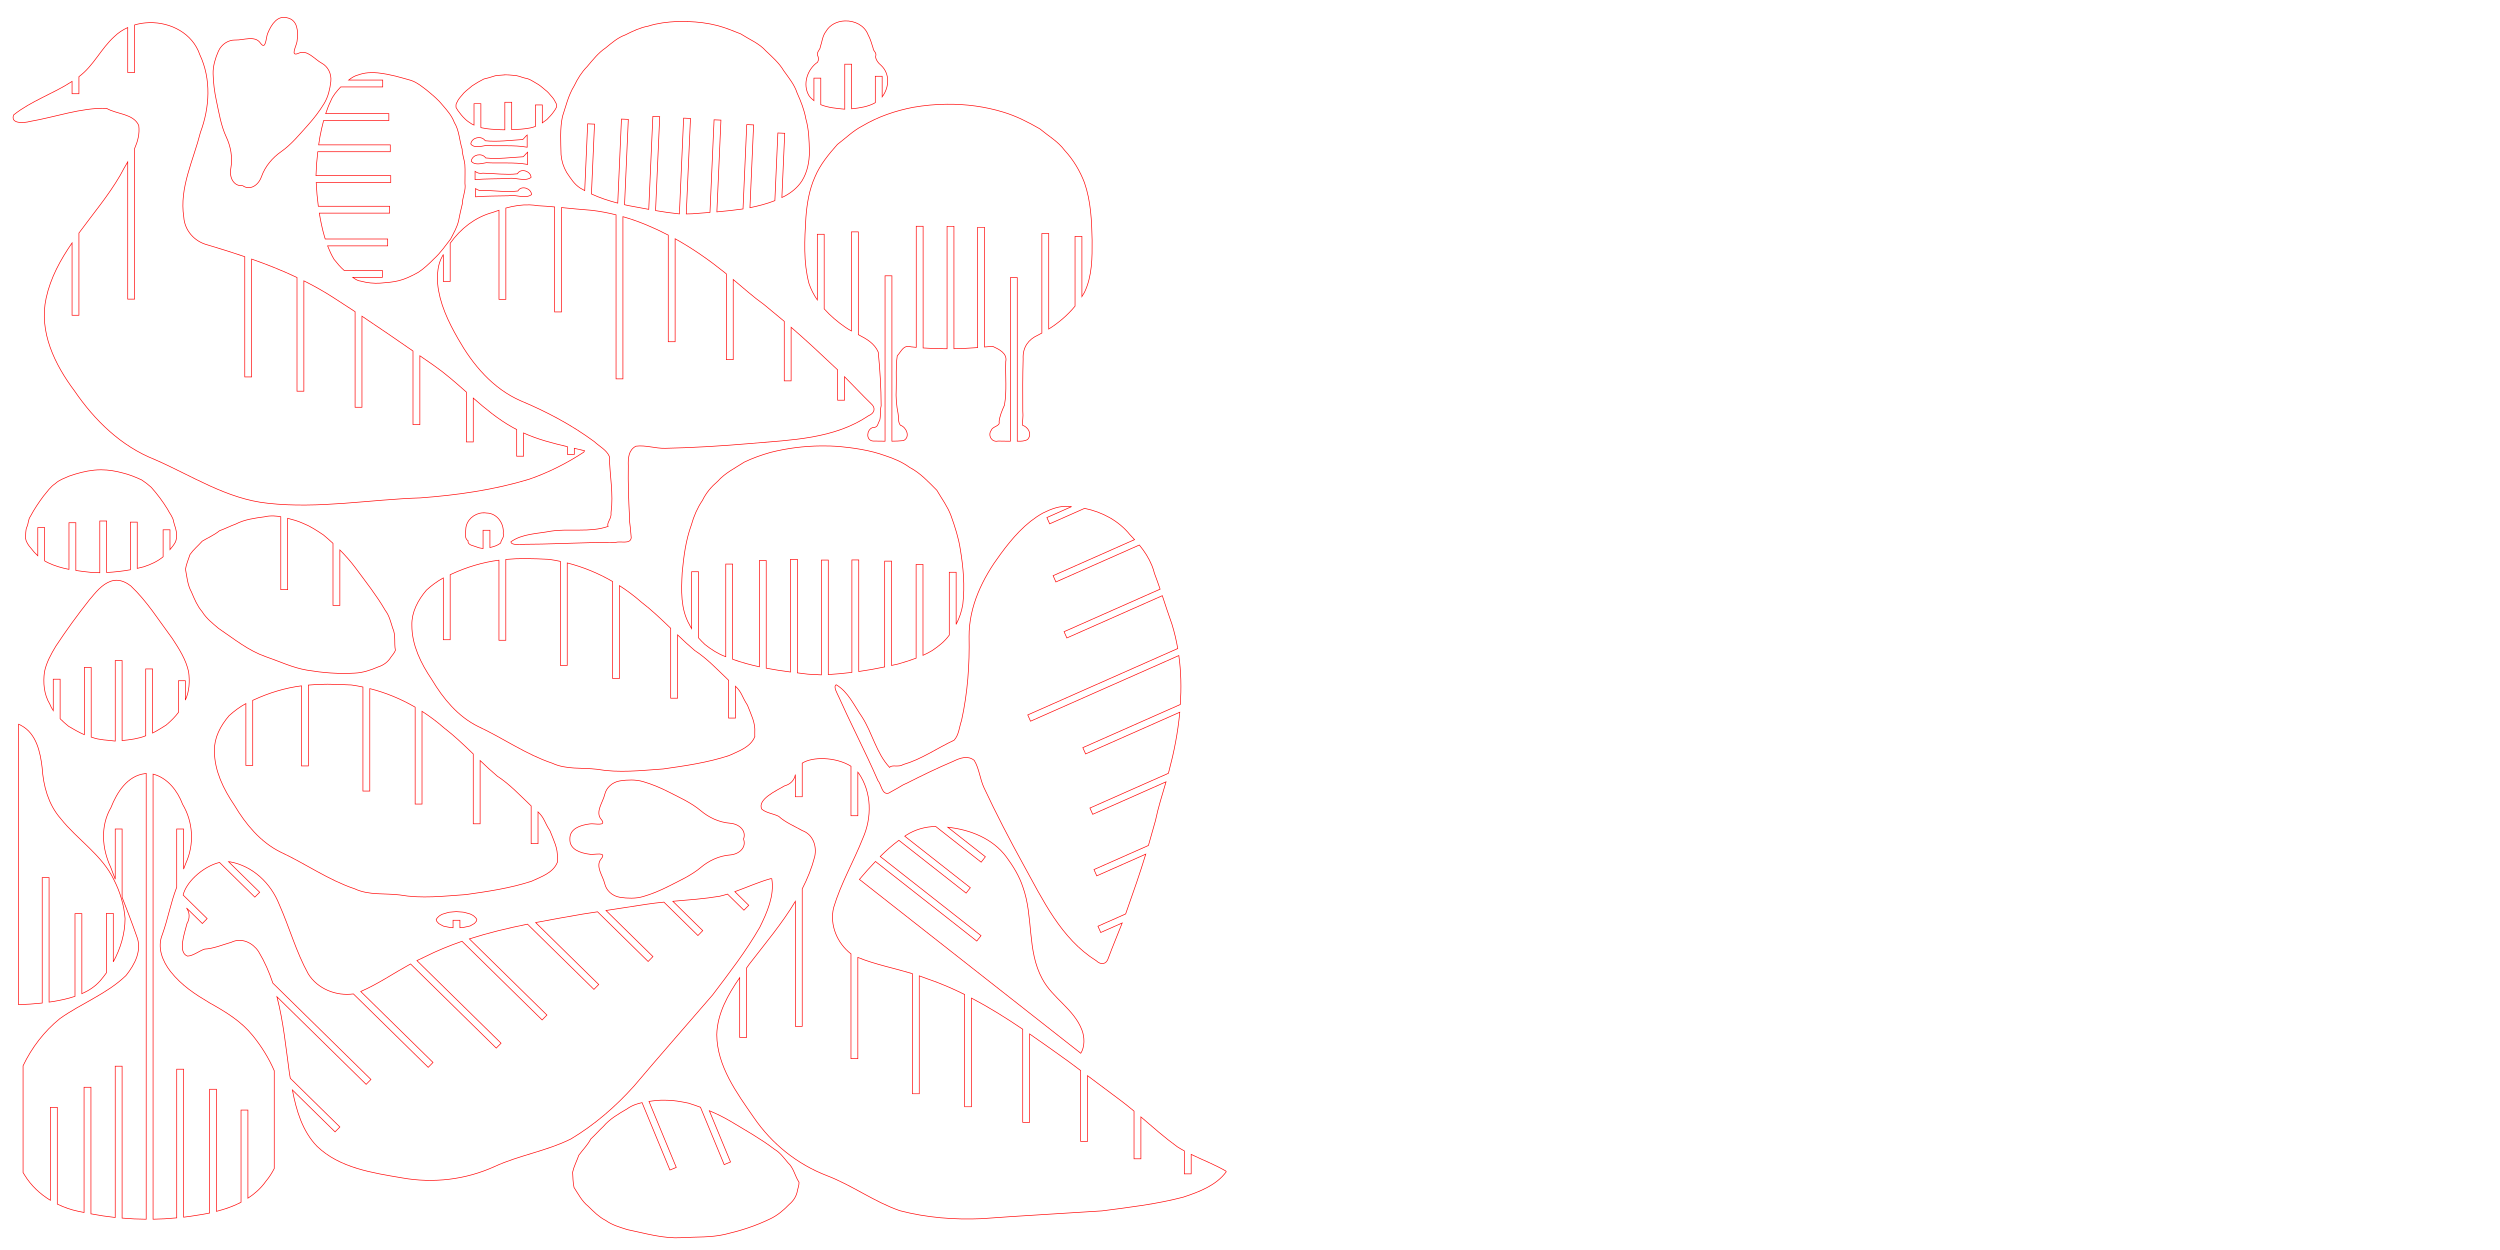 <?xml version="1.0" encoding="UTF-8" standalone="no"?>
<svg
   width="1000mm"
   height="500mm"
   viewBox="0 0 1000 500"
   version="1.1"
   id="svg904"
   inkscape:version="1.1.2 (b8e25be833, 2022-02-05)"
   sodipodi:docname="All Duck Parts.svg"
   xmlns:inkscape="http://www.inkscape.org/namespaces/inkscape"
   xmlns:sodipodi="http://sodipodi.sourceforge.net/DTD/sodipodi-0.dtd"
   xmlns="http://www.w3.org/2000/svg"
   xmlns:svg="http://www.w3.org/2000/svg"
   xmlns:rdf="http://www.w3.org/1999/02/22-rdf-syntax-ns#"
   xmlns:cc="http://creativecommons.org/ns#"
   xmlns:dc="http://purl.org/dc/elements/1.1/">
  <defs
     id="defs898" />
  <sodipodi:namedview
     id="base"
     pagecolor="#ffffff"
     bordercolor="#666666"
     borderopacity="1.0"
     inkscape:pageopacity="0.0"
     inkscape:pageshadow="2"
     inkscape:zoom="0.24748737"
     inkscape:cx="866.71089"
     inkscape:cy="1216.2237"
     inkscape:document-units="mm"
     inkscape:current-layer="layer1"
     inkscape:document-rotation="0"
     showgrid="false"
     inkscape:window-width="1800"
     inkscape:window-height="1120"
     inkscape:window-x="-11"
     inkscape:window-y="-11"
     inkscape:window-maximized="1"
     inkscape:pagecheckerboard="0" />
  <g
     inkscape:label="Ebene 1"
     inkscape:groupmode="layer"
     id="layer1">
    <path
       id="path3347-6"
       style="fill:none;fill-opacity:1;stroke:#ff0000;stroke-width:0.265;stroke-opacity:1"
       d="m 59.683,9.062 c -1.981,0.051 -3.954,0.354 -5.844,0.915 V 28.996 H 51.094 V 11.014 c -1.954,0.898 -3.782,2.074 -5.355,3.614 -5.372,4.84 -8.374,11.785 -14.168,16.038 v 6.828 h -2.745 v -4.925 c -7.498,4.922 -16.33,7.771 -23.362,13.395 -1.412,3.655 4.154,3.292 6.552,2.608 10.14,-1.726 20.373,-5.529 30.585,-5.246 4.087,2.411 10.729,2.08 12.896,6.841 0.441,3.273 -0.373,6.33 -1.66,9.272 V 119.653 H 51.094 V 64.744 c -1.048,1.816 -2.115,3.606 -3.017,5.386 C 43.378,78.233 37.174,85.573 31.571,93.22 V 126.099 H 28.826 V 97.152 c -4.636,6.763 -8.587,13.876 -10.372,22.092 -2.963,13.473 3.456,26.585 11.34,37.111 8.05,11.788 18.657,22.145 32.105,27.454 14.827,6.447 28.802,15.803 45.264,17.501 20.333,2.274 40.677,-1.52 61.004,-2.155 14.649,-1.089 29.378,-3.182 43.456,-7.451 7.7,-2.652 15.102,-6.388 21.9,-10.848 l 0.271,-0.538 0.016,-0.029 c -1.356,-0.33 -2.724,-0.645 -4.089,-0.963 v 2.437 h -2.745 v -3.09 c -5.985,-1.408 -11.964,-2.932 -17.552,-5.484 v 9.278 h -2.745 v -10.65 c -0.567,-0.304 -1.143,-0.583 -1.7,-0.914 -5.729,-3.199 -10.752,-7.36 -15.673,-11.666 v 17.539 h -2.745 v -19.934 c -4.305,-3.804 -8.606,-7.617 -13.325,-10.874 -1.76,-1.219 -3.529,-2.44 -5.292,-3.661 v 27.522 h -2.745 v -29.422 c -6.768,-4.686 -13.554,-9.365 -20.416,-13.93 v 36.428 h -2.745 v -38.231 c -2.63,-1.733 -5.263,-3.462 -7.917,-5.151 -4.055,-2.668 -8.262,-5.04 -12.575,-7.193 v 44.142 H 118.801 V 111.002 c -5.899,-2.79 -11.977,-5.204 -18.147,-7.374 v 47.134 h -2.745 v -48.087 c -4.954,-1.682 -9.949,-3.244 -14.948,-4.73 -5.239,-1.364 -9.127,-5.757 -9.464,-11.231 -1.803,-11.652 3.915,-22.706 6.681,-33.765 3.702,-9.977 4.372,-21.256 -0.251,-31.066 C 77.015,13.332 68.268,8.84 59.683,9.062 Z" />
    <path
       id="path2980-9"
       style="fill:none;fill-opacity:1;stroke:#ff0000;stroke-width:0.265;stroke-opacity:1"
       d="m 340.392,306.494 c -2.965,-1.862 -7.014,-2.919 -10.867,-3.044 -3.338,-0.108 -6.494,0.481 -8.634,1.802 v 13.454 h -2.745 v -8.877 c -0.407,2.28 -1.989,3.89 -4.312,4.512 -3.422,2.006 -10.902,5.393 -9.148,9.27 1.665,1.571 4.756,1.853 6.806,2.928 2.526,2.339 6.287,3.924 9.44,5.704 4.252,1.509 5.882,6.217 4.956,10.395 -1.159,4.552 -2.907,8.818 -4.997,12.912 v 54.978 h -2.745 v -49.992 c -5.318,8.873 -12.134,16.954 -18.413,25.104 -0.37,0.506 -0.737,1.048 -1.109,1.56 v 27.78 h -2.745 v -23.921 c -4.749,6.882 -8.95,14.364 -9.172,22.809 0.111,12.546 7.974,23.284 14.86,33.189 7.137,10.452 17.309,18.628 29.133,23.169 10.173,3.871 19.007,10.532 29.302,14.065 10.611,2.772 21.744,3.664 32.697,3.173 16.017,-1.202 32.056,-2.041 48.08,-3.111 10.886,-1.411 21.883,-2.704 32.516,-5.495 6.272,-2.061 13.245,-4.69 17.209,-10.16 l -0.243,-0.342 c -4.389,-2.532 -9.189,-4.368 -13.783,-6.601 v 7.782 h -2.745 v -9.181 c -0.948,-0.517 -1.885,-1.054 -2.796,-1.639 -5.068,-3.669 -9.782,-7.861 -14.576,-11.954 v 16.75 h -2.745 v -19.071 c -1.761,-1.464 -3.538,-2.906 -5.367,-4.277 l -13.25,-9.903 v 26.305 h -2.745 v -28.357 l -4.81,-3.595 c -5.166,-3.696 -10.351,-7.425 -15.607,-11.052 v 35.362 h -2.745 v -37.241 c -6.635,-4.495 -13.424,-8.743 -20.492,-12.453 v 43.47 h -2.745 v -44.9 c -4.802,-2.393 -9.743,-4.516 -14.868,-6.266 -1.081,-0.435 -2.177,-0.827 -3.279,-1.202 v 47.167 h -2.745 v -48.042 c -7.272,-2.212 -14.805,-3.645 -21.823,-6.494 v 40.505 h -2.745 v -41.925 c -5.479,-4.216 -8.628,-11.594 -6.934,-18.496 2.866,-9.64 8.003,-18.425 11.689,-27.763 3.69,-8.325 3.572,-18.323 -1.642,-25.981 -0.106,-0.152 -0.25,-0.284 -0.367,-0.43 v 17.416 h -2.745 z" />
    <path
       id="path2313-4"
       style="fill:none;fill-opacity:1;stroke:#ff0000;stroke-width:0.265;stroke-opacity:1"
       d="m 98.351,281.428 c -2.453,1.339 -4.728,3.027 -6.751,4.885 -3.357,3.938 -5.981,8.775 -5.83,14.084 -0.01,7.906 3.646,15.298 8.003,21.717 4.529,7.601 10.404,14.736 18.464,18.724 10.011,4.648 19.135,11.185 29.659,14.695 5.65,2.648 11.942,1.715 17.938,2.438 8.765,1.562 17.68,0.477 26.488,-0.129 8.867,-1.26 17.777,-2.544 26.314,-5.352 3.841,-1.792 8.628,-3.324 10.315,-7.586 h -0.02 v -1.618 c 0.304,-3.943 -1.481,-7.167 -2.925,-10.941 -2.357,-3.66 -2.127,-4.984 -4.799,-7.594 v 12.726 h -2.745 v -15.108 c -4.325,-4.106 -8.547,-8.657 -13.524,-11.887 -2.38,-1.996 -4.646,-4.12 -6.892,-6.267 v 25.316 h -2.745 V 301.585 c -3.775,-3.644 -7.564,-7.273 -11.739,-10.469 -2.74,-2.421 -5.678,-4.614 -8.756,-6.59 v 37.114 h -2.745 v -38.772 c -5.675,-3.295 -11.792,-5.815 -18.145,-7.428 v 40.992 h -2.745 v -41.622 c -1.517,-0.319 -3.042,-0.604 -4.581,-0.816 -3.16,-0.15 -6.345,-0.294 -9.525,-0.305 -2.582,-0.01 -5.157,0.109 -7.718,0.342 v 32.337 h -2.745 v -32.038 c -6.563,0.841 -12.919,2.788 -18.932,5.547 -0.197,0.073 -0.381,0.177 -0.576,0.255 v 26.021 h -2.745 z" />
    <path
       id="path2131-5"
       style="fill:none;fill-opacity:1;stroke:#ff0000;stroke-width:0.265;stroke-opacity:1"
       d="m 109.541,206.38 c -1.266,-0.048 -2.532,0.045 -3.788,0.35 -3.899,0.533 -7.911,1.06 -11.443,2.885 -2.207,0.803 -4.312,1.886 -6.509,2.687 -2.089,1.734 -4.626,2.772 -6.909,4.171 -1.591,1.8 -3.538,3.375 -4.888,5.333 -0.634,1.929 -1.48,3.865 -1.807,5.85 0.573,3.117 0.825,6.354 2.397,9.17 1.166,2.755 2.297,5.55 4.267,7.847 1.652,2.704 4.177,4.658 6.553,6.682 6.101,4.129 11.921,8.926 18.975,11.35 5.452,1.858 10.708,4.421 16.432,5.359 6.287,1.06 12.675,1.564 19.046,1.19 3.242,-0.152 6.371,-1.168 9.327,-2.461 2.154,-0.662 4.029,-2.012 5.188,-3.959 0.654,-0.872 1.389,-1.681 1.779,-2.719 -0.573,-2.956 0.231,-6.09 -1.103,-8.896 -0.785,-2.434 -1.346,-4.973 -2.934,-7.043 -3.454,-5.984 -7.781,-11.399 -11.871,-16.951 -1.918,-2.572 -4.048,-4.975 -6.309,-7.25 v 22.187 h -2.745 v -24.825 c -1.249,-1.15 -2.521,-2.273 -3.822,-3.358 -2.643,-1.768 -5.283,-3.528 -8.26,-4.687 -1.932,-0.874 -3.989,-1.468 -6.056,-1.975 v 28.557 h -2.745 v -29.17 c -0.922,-0.158 -1.847,-0.286 -2.774,-0.321 z" />
    <path
       d="m 87.805,344.975 c -3.406,0.811 -6.998,2.959 -9.786,5.621 -2.416,2.306 -4.207,4.971 -4.763,7.423 l 9.6,9.427 -1.923,1.959 -6.333,-6.219 c 1.342,1.888 1.382,4.144 0.198,6.238 -0.966,3.847 -3.79,11.557 0.204,13.022 2.287,-0.087 4.655,-2.095 6.858,-2.805 3.439,-0.163 7.205,-1.737 10.684,-2.739 4.056,-1.977 8.556,0.159 10.89,3.747 2.436,4.016 4.255,8.253 5.712,12.612 l 39.227,38.52 -1.923,1.959 -35.67,-35.027 c 2.605,10.012 3.596,20.537 5.011,30.727 0.102,0.619 0.231,1.26 0.336,1.885 l 19.821,19.464 -1.923,1.959 -17.068,-16.76 c 1.583,8.21 3.978,16.45 9.848,22.525 9.029,8.712 22.2,10.625 34.092,12.651 12.458,2.231 25.419,0.702 36.943,-4.553 9.89,-4.546 20.832,-6.182 30.565,-11.052 9.413,-5.629 17.849,-12.948 25.173,-21.106 10.365,-12.271 21.004,-24.303 31.467,-36.485 6.62,-8.756 13.403,-17.508 18.862,-27.051 2.924,-5.919 5.934,-12.736 4.808,-19.397 l -0.414,-0.066 c -4.882,1.357 -9.555,3.496 -14.366,5.209 l 5.553,5.453 -1.923,1.959 -6.551,-6.433 c -1.033,0.314 -2.073,0.607 -3.129,0.847 -6.169,1.046 -12.463,1.472 -18.742,2.025 l 11.951,11.736 -1.923,1.959 -13.607,-13.362 c -2.278,0.231 -4.552,0.489 -6.812,0.833 l -16.35,2.515 18.769,18.431 -1.923,1.959 -20.233,-19.868 -5.935,0.913 c -6.257,1.096 -12.551,2.183 -18.821,3.392 l 25.231,24.776 -1.923,1.959 -26.571,-26.093 c -7.856,1.584 -15.643,3.453 -23.244,5.896 l 31.016,30.457 -1.923,1.959 -32.036,-31.459 c -5.072,1.75 -10.049,3.787 -14.888,6.218 -1.068,0.466 -2.115,0.974 -3.155,1.497 l 33.654,33.047 -1.923,1.959 -34.278,-33.66 c -6.674,3.638 -12.974,8.01 -19.924,11.021 l 28.901,28.38 -1.923,1.959 -29.913,-29.374 c -6.847,0.955 -14.317,-1.967 -18.056,-8.011 -4.87,-8.799 -7.539,-18.62 -11.619,-27.792 -3.355,-8.465 -10.571,-15.387 -19.688,-17.032 -0.182,-0.031 -0.378,-0.02 -0.564,-0.039 l 12.426,12.203 -1.923,1.959 z"
       style="fill:none;fill-opacity:1;stroke:#ff0000;stroke-width:0.265;stroke-opacity:1"
       id="path2980-9-2" />
    <path
       d="m 254.142,441.818 c -1.188,0.439 -2.323,1.009 -3.367,1.771 -3.4,1.982 -6.906,4.003 -9.472,7.039 -1.732,1.586 -3.264,3.39 -4.988,4.97 -1.268,2.4 -3.216,4.329 -4.79,6.494 -0.783,2.271 -1.98,4.471 -2.479,6.797 0.152,2.025 0.109,4.137 0.566,6.097 1.721,2.661 3.19,5.557 5.719,7.558 2.13,2.1 4.243,4.251 6.942,5.62 2.56,1.867 5.64,2.708 8.609,3.67 7.216,1.484 14.428,3.693 21.872,3.237 5.749,-0.366 11.585,-0.007 17.233,-1.328 6.215,-1.423 12.31,-3.399 18.055,-6.179 2.938,-1.379 5.441,-3.514 7.678,-5.839 1.737,-1.435 2.954,-3.398 3.281,-5.641 0.271,-1.056 0.642,-2.084 0.605,-3.192 -1.66,-2.513 -2.114,-5.716 -4.419,-7.799 -1.655,-1.95 -3.144,-4.081 -5.403,-5.388 -5.479,-4.21 -11.547,-7.56 -17.448,-11.128 -2.755,-1.644 -5.642,-3.051 -8.601,-4.289 l 8.479,20.503 -2.537,1.049 -9.487,-22.941 c -1.594,-0.586 -3.199,-1.137 -4.815,-1.643 -3.118,-0.624 -6.23,-1.241 -9.424,-1.175 -2.119,-0.069 -4.248,0.168 -6.351,0.49 l 10.913,26.389 -2.537,1.049 -11.148,-26.956 c -0.912,0.206 -1.816,0.442 -2.686,0.764 z"
       style="fill:none;fill-opacity:1;stroke:#ff0000;stroke-width:0.265;stroke-opacity:1"
       id="path2131-5-9" />
    <path
       d="m 177.328,231.167 c -2.453,1.339 -4.728,3.028 -6.751,4.885 -3.357,3.938 -5.981,8.775 -5.83,14.084 -0.01,7.906 3.646,15.298 8.003,21.717 4.529,7.601 10.404,14.736 18.465,18.724 10.011,4.648 19.135,11.185 29.659,14.695 5.65,2.648 11.942,1.715 17.938,2.438 8.765,1.562 17.68,0.477 26.488,-0.129 8.867,-1.26 17.777,-2.544 26.314,-5.352 3.841,-1.792 8.628,-3.324 10.315,-7.586 h -0.02 v -1.617 c 0.304,-3.943 -1.481,-7.167 -2.925,-10.941 -2.357,-3.66 -2.127,-4.984 -4.799,-7.594 v 12.726 h -2.745 v -15.108 c -4.325,-4.106 -8.547,-8.657 -13.524,-11.887 -2.38,-1.996 -4.646,-4.12 -6.892,-6.267 v 25.316 h -2.745 v -27.948 c -3.775,-3.644 -7.564,-7.273 -11.739,-10.469 -2.74,-2.421 -5.678,-4.614 -8.756,-6.59 v 37.114 h -2.745 v -38.772 c -5.675,-3.295 -11.792,-5.815 -18.145,-7.428 v 40.992 h -2.745 V 224.55 c -1.518,-0.319 -3.042,-0.604 -4.581,-0.816 -3.16,-0.15 -6.345,-0.293 -9.525,-0.305 -2.582,-0.01 -5.157,0.109 -7.718,0.342 v 32.337 h -2.744 v -32.038 c -6.563,0.841 -12.919,2.788 -18.932,5.547 -0.197,0.073 -0.381,0.177 -0.576,0.255 v 26.021 h -2.745 z"
       style="fill:none;fill-opacity:1;stroke:#ff0000;stroke-width:0.265;stroke-opacity:1"
       id="path2313-4-4" />
    <path
       sodipodi:nodetypes="ccccccccccccccccccccccccccccccccccccccccccccccccccccccccccccc"
       id="path6197"
       style="fill:none;fill-opacity:1;stroke:#ff0000;stroke-width:0.265;stroke-opacity:1"
       d="m 460.771,226.249 c -1.208,-3.009 -2.98,-5.733 -5.036,-8.246 l -33.378,14.778 -1.111,-2.51 32.571,-14.42 c -0.612,-0.663 -1.205,-1.342 -1.844,-1.976 -4.541,-5.635 -11.126,-9.088 -18.131,-10.53 l -13.972,6.186 -1.112,-2.511 9.868,-4.369 c -0.289,-0.018 -0.576,-0.062 -0.864,-0.073 -3.8,-0.364 -7.256,0.979 -10.59,2.642 -6.979,3.867 -12.334,10.124 -17.017,16.515 -7.105,9.532 -12.601,20.812 -12.519,32.926 0.228,11.233 -0.572,22.491 -3.004,33.477 -0.928,2.632 -1.063,5.915 -3.013,7.958 -6.796,3.163 -13.065,7.657 -20.31,9.718 -1.97,1.24 -4.497,-0.09 -5.461,1.151 -5.351,-5.73 -6.874,-13.716 -11.03,-20.195 -3.127,-4.495 -5.515,-10.023 -10.342,-12.875 -1.283,0.761 0.459,3.506 1.134,5.056 1.965,4.417 4.049,8.776 6.144,13.13 1.188,2.476 0,0 1.188,2.476 2.823,5.854 5.642,11.709 8.229,17.672 1.362,1.535 1.626,5.836 4.278,5.025 7.335,-4.006 4.311,-2.668 7.335,-4.006 6.049,-3.074 12.193,-6.058 18.465,-8.703 2.679,-1.3 5.823,-2.522 8.44,-0.397 2.027,3.308 2.285,7.481 3.95,11.016 4.86,10.394 10.162,20.605 15.702,30.664 7.76,14.049 15.062,29.658 29.169,38.471 1.851,1.798 4.077,1.482 4.815,-1.043 1.715,-4.669 3.731,-9.366 5.556,-14.067 l -8.591,3.804 -1.111,-2.51 11.08,-4.906 c 3.364,-9.496 5.683,-16.174 8.049,-23.924 l -19.607,8.681 -1.111,-2.51 21.781,-9.643 c 0.892,-3.029 1.812,-6.268 2.839,-10.037 1.027,-5.063 2.718,-10.247 4.199,-15.408 l -29.327,12.984 -1.111,-2.51 31.375,-13.891 c 0.069,-0.265 0.151,-0.532 0.218,-0.796 2.067,-7.694 3.61,-15.639 4.345,-23.635 l -37.669,16.677 -1.111,-2.51 39.002,-17.268 c 0.422,-6.543 0.303,-13.101 -0.598,-19.571 l -59.32,26.263 -1.111,-2.511 59.993,-26.561 c -0.571,-3.279 -1.325,-6.532 -2.321,-9.741 -1.359,-3.771 -2.59,-7.59 -3.855,-11.393 l -38.181,16.904 -1.111,-2.51 38.412,-17.006 c -0.721,-2.116 -1.459,-4.225 -2.258,-6.307 -0.267,-1.069 -0.607,-2.103 -1.01,-3.106 z" />
    <path
       d="m 182.5,364.655 c -0.956,0.091 -1.923,0.125 -2.874,0.247 -0.915,0.296 -1.865,0.463 -2.757,0.812 -0.493,0.282 -1.034,0.5 -1.431,0.922 -0.412,0.305 -0.695,0.733 -0.956,1.167 0.141,0.322 0.121,0.729 0.432,0.951 0.292,0.304 0.493,0.706 0.905,0.859 0.523,0.27 1.018,0.599 1.553,0.836 0.935,0.177 1.863,0.428 2.804,0.573 0.35,0.017 0.698,0.048 1.047,0.072 v -2.99 h 2.745 v 2.983 c 0.452,-0.029 0.903,-0.055 1.352,-0.1 0.895,-0.204 1.804,-0.362 2.69,-0.593 0.573,-0.346 1.191,-0.641 1.76,-0.996 0.251,-0.303 0.523,-0.602 0.764,-0.899 0.101,-0.242 0.181,-0.498 0.191,-0.729 -0.251,-0.425 -0.533,-0.836 -0.936,-1.134 -0.302,-0.316 -0.674,-0.528 -1.065,-0.722 -0.734,-0.448 -1.609,-0.554 -2.419,-0.808 -0.453,-0.136 -0.906,-0.284 -1.387,-0.278 -0.805,-0.051 -1.613,-0.15 -2.42,-0.174 z"
       style="fill:none;fill-opacity:1;stroke:#ff0000;stroke-width:0.265;stroke-opacity:1"
       id="path1379-6" />
    <path
       sodipodi:nodetypes="ccccccccccccccccccccccccccccccccccccc"
       d="m 202.14,29.911 c -0.353,0.01 -0.706,0.039 -1.059,0.107 -1.343,0.161 -2.728,0.06 -3.997,0.604 -1.16,0.386 -2.344,0.704 -3.531,0.975 -1.628,0.794 -3.183,1.746 -4.692,2.74 -1.114,0.966 -2.318,1.842 -3.358,2.882 -0.875,1.161 -2.037,2.123 -2.591,3.502 -0.342,0.548 -0.614,1.103 -0.503,1.765 -0.161,0.721 0.553,1.197 0.805,1.814 0.835,1.162 1.729,2.261 2.765,3.247 0.805,0.833 1.82,1.461 2.788,2.086 0.273,0.146 0.56,0.261 0.838,0.396 v -8.549 h 2.745 v 9.548 c 0.093,0.021 0.178,0.063 0.272,0.081 2.454,0.553 4.988,0.665 7.495,0.777 0.61,0.01 1.214,0.029 1.819,0.046 v -11.036 h 2.745 v 10.967 c 2.481,-0.078 4.964,-0.206 7.401,-0.686 0.715,-0.149 1.412,-0.353 2.091,-0.604 v -8.586 h 2.745 v 7.173 c 0.648,-0.428 1.274,-0.893 1.871,-1.378 0.966,-0.99 1.931,-1.969 2.706,-3.119 0.392,-0.567 0.855,-1.171 1.096,-1.785 0,-0.689 0.1,-1.386 -0.403,-1.954 -0.422,-0.937 -0.986,-1.785 -1.706,-2.518 -0.724,-0.87 -1.427,-1.741 -2.354,-2.403 -1.193,-1.009 -2.359,-2.06 -3.76,-2.776 -1.364,-0.797 -2.701,-1.766 -4.309,-1.956 -1.581,-0.387 -3.086,-1.163 -4.743,-1.138 -1.062,-0.053 -2.12,-0.246 -3.178,-0.224 z"
       style="fill:none;fill-opacity:1;stroke:#ff0000;stroke-width:0.265;stroke-opacity:1"
       id="path1429-7" />
    <path
       sodipodi:nodetypes="cccccccccccccccccccccccccccccccccccccccc"
       d="m 40.547,187.921 c -0.952,-0.01 -1.905,0.036 -2.856,0.133 -3.416,0.345 -6.77,1.258 -10.007,2.382 -1.927,0.87 -3.996,1.504 -5.559,2.995 -1.955,1.289 -3.278,3.271 -4.757,5.044 -1.921,2.571 -3.698,5.236 -5.205,8.072 -0.915,1.242 -0.755,2.873 -1.412,4.245 -0.624,1.398 -0.382,2.987 -0.573,4.447 0.282,1.583 1.164,2.886 2.218,4.062 0.808,1.088 1.722,2.101 2.719,3.016 V 211.039 h 2.745 v 13.309 c 0.447,0.263 0.889,0.536 1.367,0.75 2.66,1.278 5.481,2.084 8.361,2.65 v -18.647 h 2.745 v 19.088 c 1.935,0.289 3.878,0.531 5.81,0.732 1.259,0.063 2.518,0.123 3.777,0.18 v -20.694 h 2.745 v 20.598 c 3.181,-0.173 6.352,-0.532 9.484,-1.097 v -19.058 h 2.745 v 18.501 c 0.871,-0.199 1.742,-0.393 2.603,-0.633 2.769,-0.908 5.511,-2.119 7.748,-4.005 v -10.791 h 2.744 v 7.928 c 0.813,-0.96 1.597,-1.944 2.181,-3.036 0.352,-0.963 0.624,-1.911 0.373,-2.928 0.191,-1.851 -0.725,-3.49 -1.106,-5.245 -0.241,-1.861 -1.644,-3.299 -2.427,-4.963 -1.894,-3.113 -4.102,-6.035 -6.518,-8.762 -1.17,-1.083 -2.494,-2.071 -3.825,-2.944 -2.474,-1.155 -5.001,-2.17 -7.662,-2.809 -2.754,-0.759 -5.602,-1.223 -8.458,-1.243 z"
       style="fill:none;fill-opacity:1;stroke:#ff0000;stroke-width:0.265;stroke-opacity:1"
       id="path1524-3" />
    <path
       sodipodi:nodetypes="ccccccccccccccccccccccccccccccccccccccccccccccccccc"
       d="m 186.066,74.414 c 0,-0.346 -0.031,-0.694 -0.088,-1.044 -0.03,-2.533 0.144,-5.087 -0.04,-7.599 -0.225,-2.062 -1.063,-4.009 -1.075,-6.098 -1.128,-3.545 -1.142,-7.462 -3.14,-10.697 -0.944,-2.587 -2.741,-4.644 -4.503,-6.705 -1.826,-2.345 -4.179,-4.249 -6.448,-6.134 -1.991,-1.495 -3.721,-3.074 -6.388,-3.99 -4.357,-1.199 -7.893,-2.389 -13.301,-3.002 -2.426,-0.262 -5.29,-0.093 -7.672,0.792 -1.486,0.335 -2.749,1.152 -3.946,2.088 h 13.624 v 2.745 h -16.811 c -1.568,1.726 -3.168,3.492 -4.009,5.7 -0.805,1.608 -1.43,3.29 -1.99,4.995 h 25.261 v 2.745 h -26.095 c -0.579,2.163 -1.054,4.357 -1.477,6.545 -0.185,1.06 -0.343,2.124 -0.498,3.188 h 28.642 v 2.745 h -28.999 c -0.382,3.182 -0.629,6.378 -0.72,9.583 h 29.908 v 2.745 h -29.82 c 0.148,3.169 0.435,6.335 0.846,9.482 h 28.524 v 2.745 H 127.73 c 0.517,3.205 1.178,6.385 2.092,9.502 0.08,0.285 0.179,0.565 0.265,0.849 h 24.987 v 2.745 h -24.043 c 0.718,1.862 1.565,3.673 2.579,5.385 1.246,1.598 2.549,3.137 4.068,4.465 h 15.27 v 2.745 h -11.855 c 1.015,0.768 2.086,1.425 3.285,1.533 2.437,0.674 5.251,0.975 7.707,0.794 6.196,-0.492 8.811,-0.758 15.217,-4.327 2.151,-1.34 4.499,-3.614 6.251,-5.372 2.612,-2.372 4.558,-5.221 6.692,-7.953 1.233,-2.43 2.657,-4.788 3.227,-7.484 0.458,-2.191 0.867,-4.399 1.457,-6.56 0.035,-2.425 1.164,-4.731 1.138,-7.15 z"
       style="fill:none;fill-opacity:1;stroke:#ff0000;stroke-width:0.265;stroke-opacity:1"
       id="path1671-0" />
    <path
       sodipodi:nodetypes="scccccccccccccccccccccccccccccccccccccccccccccccccs"
       d="m 275.05,8.626 c -1.356,-0.047 -2.715,-0.056 -4.072,-0.034 -3.959,0.197 -7.956,0.647 -11.746,1.877 -3.254,0.578 -6.188,2.031 -9.119,3.497 -3.023,1.085 -5.415,3.202 -7.865,5.206 -2.948,1.99 -5.118,4.786 -7.394,7.472 -2.206,2.221 -3.821,4.861 -5.164,7.675 -2.346,3.768 -3.309,8.092 -4.7,12.27 -1.053,4.917 -0.688,10.117 -0.566,15.319 0.272,2.71 0.921,4.749 2.25,7.102 1.695,2.463 2.964,4.655 5.476,6.262 0.569,0.34 1.151,0.655 1.734,0.969 l 1.179,-26.706 2.742,0.121 -1.234,27.936 c 3.373,1.555 6.922,2.732 10.527,3.658 l 1.485,-33.617 2.742,0.121 -1.507,34.136 c 0.522,0.115 1.042,0.247 1.566,0.353 2.702,0.501 5.406,1.01 8.112,1.502 l 1.642,-37.19 2.742,0.121 -1.659,37.563 c 3.163,0.543 6.338,1.011 9.533,1.332 l 1.692,-38.312 2.742,0.121 -1.687,38.203 c 0.803,-0.021 1.606,-0.043 2.409,-0.061 2.359,-0.161 4.719,-0.358 7.079,-0.548 l 1.636,-37.043 2.742,0.121 -1.621,36.709 c 3.495,-0.31 6.983,-0.688 10.458,-1.172 l 1.49,-33.743 2.742,0.121 -1.463,33.123 c 3.385,-0.692 6.76,-1.56 9.971,-2.823 l 1.195,-27.063 2.742,0.121 -1.134,25.68 c 0.37,-0.183 0.755,-0.333 1.118,-0.531 2.73,-1.457 5.211,-3.489 6.894,-6.092 2.18,-3.477 2.977,-7.621 3.006,-11.704 -0.11,-4.41 -0.204,-8.882 -1.433,-13.149 -0.636,-3.6 -1.972,-6.97 -3.476,-10.284 -1.08,-3.393 -3.361,-6.108 -5.384,-8.966 -1.819,-3.063 -4.488,-5.391 -7.04,-7.82 -2.76,-3.132 -6.714,-4.667 -10.153,-6.896 -2.997,-1.192 -6.043,-2.438 -9.161,-3.287 -3.951,-1.029 -8,-1.511 -12.069,-1.651 z"
       style="fill:none;fill-opacity:1;stroke:#ff0000;stroke-width:0.265;stroke-opacity:1"
       id="path1804-1" />
    <path
       sodipodi:nodetypes="cccccccccccccccccccccccccccccccccccccccccccccccccccccccccc"
       d="m 328.498,178.365 c -6.838,0.067 -13.659,0.909 -20.297,2.6 -3.571,1 -7.147,2.278 -10.486,3.879 -3.672,2.395 -7.694,4.333 -10.635,7.674 -2.516,2.13 -4.634,4.617 -6.078,7.595 -2.045,3.026 -3.487,6.341 -4.456,9.859 -2.231,6.096 -3.064,12.601 -3.665,19.039 -0.382,7.031 -0.704,14.574 2.924,20.892 0.243,0.53 0.548,1.027 0.843,1.529 v -22.733 h 2.744 v 26.443 c 0.833,0.931 1.702,1.827 2.602,2.662 2.547,2.018 5.241,3.769 8.313,4.874 v -37.048 h 2.745 v 38.074 c 3.491,1.256 7.068,2.226 10.69,3.015 v -42.511 h 2.745 v 43.066 c 3.217,0.619 6.462,1.099 9.712,1.53 v -45.064 h 2.745 v 45.404 c 1.421,0.174 2.842,0.366 4.26,0.526 1.787,0.092 3.574,0.185 5.361,0.276 v -45.934 h 2.745 v 45.813 c 3.157,-0.176 6.304,-0.493 9.444,-0.871 v -44.973 h 2.745 v 44.622 c 3.481,-0.484 6.936,-1.121 10.374,-1.834 v -42.316 h 2.745 v 41.718 c 0.847,-0.193 1.703,-0.346 2.547,-0.554 2.438,-0.712 4.894,-1.453 7.283,-2.35 v -37.491 h 2.745 v 36.354 c 1.267,-0.571 2.51,-1.192 3.698,-1.917 2.551,-1.737 4.974,-3.602 6.789,-6.139 0.011,-0.014 0.02,-0.03 0.031,-0.043 v -25.137 h 2.745 v 20.854 c 1.299,-2.532 2.225,-5.267 2.672,-8.052 0.845,-7.331 0.211,-14.776 -1.012,-22.025 -0.704,-4.576 -2.123,-8.951 -3.679,-13.296 -1.325,-3.688 -3.743,-6.909 -5.702,-10.272 -3.344,-3.343 -6.582,-6.896 -10.824,-9.106 -3.008,-2.188 -6.392,-3.618 -9.914,-4.756 -5.981,-2.161 -12.355,-3.069 -18.663,-3.689 -2.277,-0.147 -4.558,-0.211 -6.837,-0.188 z"
       style="fill:none;fill-opacity:1;stroke:#ff0000;stroke-width:0.265;stroke-opacity:1"
       id="path1975-2" />
    <path
       sodipodi:nodetypes="cccccccccccccccccccccccccccccccccccccccccccccccccssccccccccccccccccccccccccc"
       d="m 378.818,41.686 c -4.541,0.041 -9.078,0.464 -13.538,1.237 -7.131,1.378 -14.084,3.746 -20.341,7.472 -3.695,1.893 -6.691,4.897 -9.981,7.377 -3.502,3.957 -6.891,8.039 -8.964,12.959 -2.301,5.127 -3.228,10.757 -3.642,16.342 -0.523,8.765 -1.042,17.79 1.249,26.346 0.787,2.363 1.946,4.542 3.326,6.58 V 93.706 h 2.745 v 29.841 c 2.507,2.812 5.447,5.27 8.499,7.381 0.757,0.533 1.575,1.006 2.41,1.463 V 92.741 h 2.745 v 41.118 c 3.264,1.683 6.454,3.466 7.967,6.979 0.724,7.129 1.132,14.329 1.172,21.493 -0.513,1.893 -0.101,4.026 -0.583,5.798 -0.945,1.456 -0.482,2.9 -2.926,2.937 -2.352,0.9 -2.66,5.054 0.241,5.349 1.602,0 3.214,0.039 4.824,0.062 v -66.16 h 2.745 v 66.158 c 1.542,-0.016 3.08,-0.065 4.605,-0.232 2.913,-1.369 1.209,-5.406 -1.221,-6.158 -0.996,-1.333 -0.58,-2.581 -0.904,-4.573 -0.656,-3.238 -0.953,-6.601 -0.749,-10.023 0.141,-4.514 -0.267,-8.717 0.407,-13.158 1.814,-2.055 2.53,-4.487 5.453,-3.604 0.713,0.084 1.429,0.144 2.143,0.214 V 90.5 h 2.745 v 48.686 c 3.188,0.24 6.385,0.314 9.583,0.319 V 90.521 h 2.745 v 48.973 c 3.165,-0.054 6.326,-0.228 9.482,-0.458 V 90.92 h 2.745 v 47.883 c 1.084,-0.096 2.172,-0.161 3.253,-0.276 2.493,1.166 5.968,2.746 5.248,6.127 -0.211,5.792 0.503,11.705 -0.523,17.412 -0.946,2.102 -1.964,4.508 -2.14,6.669 0.523,1.764 -2.575,1.742 -3.131,3.377 -1.498,2.01 0.181,4.934 2.713,4.312 1.523,0.01 3.046,0.051 4.57,0.071 v 0 c 0.121,-0.015 0.248,0 0.37,-0.012 v -65.446 h 2.745 v 65.442 c 1.441,0.051 2.867,0.036 4.118,-0.67 2.052,-2.299 0.042,-5.064 -1.978,-5.691 -0.151,-1.884 0.315,-3.261 0.068,-5.713 -0.045,-7.848 -0.056,-13.688 0.145,-20.801 -0.242,-4.756 2.125,-7.859 5.987,-9.578 0.507,-0.252 1,-0.537 1.5,-0.807 V 93.413 h 2.745 v 38.206 c 3.963,-2.486 7.57,-5.56 10.529,-9.163 V 94.551 h 2.744 v 24.098 c 0.349,-0.559 0.698,-1.119 1.015,-1.699 3.114,-6.479 3.119,-13.878 3.071,-20.923 -0.161,-7.743 -0.503,-15.612 -3.075,-22.989 -1.824,-4.754 -4.483,-9.192 -7.953,-12.938 -2.628,-3.555 -6.57,-5.77 -9.904,-8.576 -4.696,-2.704 -9.508,-5.157 -14.717,-6.709 -7.239,-2.201 -14.815,-3.193 -22.383,-3.124 z"
       style="fill:none;fill-opacity:1;stroke:#ff0000;stroke-width:0.265;stroke-opacity:1"
       id="path2153-6" />
    <path
       id="path1541-4"
       style="fill:none;fill-opacity:1;stroke:#ff0000;stroke-width:0.265;stroke-opacity:1"
       d="m 193.16,205.129 c -3.502,0.185 -6.741,2.974 -6.854,6.64 0,1.514 -0.593,3.59 0.916,4.545 -0.231,1.862 2.397,1.952 3.628,2.536 0.748,0.338 1.569,0.418 2.377,0.556 v -7.311 h 2.745 v 6.914 c 1.553,-0.354 3.082,-0.81 4.31,-1.81 0.101,-1.318 1.557,-2.258 1.014,-3.873 0.412,-3.94 -2.497,-8.039 -6.628,-8.113 -0.502,-0.085 -1.008,-0.112 -1.508,-0.085 z" />
    <path
       id="path1325-5"
       style="fill:none;fill-opacity:1;stroke:#ff0000;stroke-width:0.265;stroke-opacity:1"
       d="m 7.427,401.876 c 3.166,-0.125 6.319,-0.3 9.459,-0.658 v -50.17 h 2.745 v 49.794 c 0.609,-0.09 1.219,-0.161 1.828,-0.267 2.836,-0.486 5.752,-1.106 8.537,-2.036 v -33.078 h 2.745 v 32.015 c 2.779,-1.228 5.336,-2.868 7.38,-5.225 0.864,-0.996 1.671,-2.046 2.445,-3.124 v -23.756 h 2.745 v 19.374 c 2.912,-5.323 4.686,-11.271 4.714,-17.337 -0.397,-5.361 -1.995,-10.662 -4.432,-15.437 -4.78,-10.008 -14.597,-16.032 -21.331,-24.537 -4.944,-5.646 -6.936,-13.096 -7.411,-20.427 -0.733,-6.16 -2.303,-13.5 -8.228,-16.721 -0.392,-0.258 -0.793,-0.445 -1.197,-0.6 z" />
    <path
       id="path1346-2"
       style="fill:none;fill-opacity:1;stroke:#ff0000;stroke-width:0.265;stroke-opacity:1"
       d="m 432.315,421.316 c 1.647,-2.605 1.543,-6.431 0.474,-9.261 -3.145,-8.391 -11.736,-12.732 -15.856,-20.463 -6.212,-11.356 -3.493,-25.014 -7.827,-36.916 -1.452,-4.34 -3.844,-8.235 -6.548,-11.882 -5.434,-7.38 -14.537,-10.963 -23.438,-11.896 l 15.034,11.811 -1.696,2.159 -18.193,-14.292 c -4.159,0.095 -8.265,1.224 -11.801,3.514 -0.191,0.123 -0.37,0.261 -0.559,0.387 l 26.231,20.607 -1.696,2.159 -26.891,-21.125 c -2.642,1.964 -5.11,4.153 -7.456,6.475 l 40.313,31.669 -1.696,2.159 -40.524,-31.835 c -2.218,2.325 -4.366,4.72 -6.42,7.172 z" />
    <path
       sodipodi:nodetypes="scccccccccccccccccccccccccccccccs"
       id="path1708-6"
       style="fill:none;fill-opacity:1;stroke:#ff0000;stroke-width:0.265;stroke-opacity:1"
       d="m 46.439,232.1 c -0.703,0.01 -1.409,0.131 -2.105,0.386 -3.672,1.285 -6.16,4.601 -8.603,7.484 -4.716,5.953 -9.172,12.118 -13.364,18.447 -1.94,3.196 -3.815,6.619 -4.568,10.286 -0.624,4.399 -0.211,9.047 2.111,12.921 0.369,0.937 0.844,1.814 1.393,2.643 v -12.59 h 2.745 v 15.822 c 1.084,1.077 2.231,2.095 3.402,3.033 2.061,1.197 4.106,2.418 6.283,3.346 v -26.898 h 2.745 v 27.852 c 0.125,0.033 0.241,0.086 0.368,0.116 2.958,1.102 6.149,1.071 9.25,1.486 v -32.222 h 2.745 v 32.019 c 3.213,-0.336 6.421,-0.712 9.447,-1.913 v -26.746 h 2.744 v 25.653 c 1.887,-0.92 3.657,-2.118 5.435,-3.199 1.793,-1.521 3.516,-3.19 4.923,-5.078 v -12.666 h 2.745 v 7.758 c 1.613,-3.503 1.832,-7.497 1.31,-11.298 -1.027,-4.852 -3.787,-9.202 -6.5,-13.312 -5.348,-7.17 -10.105,-14.922 -16.656,-21.078 -1.668,-1.317 -3.743,-2.282 -5.85,-2.253 z" />
    <path
       sodipodi:nodetypes="scccccccccccccccccccccs"
       id="path1501-9-1"
       style="fill:none;fill-opacity:1;stroke:#ff0000;stroke-width:0.265;stroke-opacity:1"
       d="m 337.9,8.368 c -3.018,0.125 -5.951,1.499 -7.516,4.205 -1.408,1.797 -1.563,4.234 -2.258,6.189 -0.055,1.127 -1.389,1.863 -1.136,3.238 0.455,1.094 0.587,1.768 0.06,2.861 -4.146,2.855 -6.109,8.852 -3.485,13.358 0.572,0.824 1.264,1.473 2.003,2.051 v -9.017 h 2.745 v 10.624 c 2.966,1.219 6.461,1.5 9.596,1.806 V 25.68 h 2.745 v 17.844 c 3.255,-0.328 6.66,-0.852 9.464,-2.448 v -10.573 h 2.745 v 8.258 c 2.948,-3.946 3.08,-9.245 -0.359,-12.541 -1.166,-0.89 -2.581,-2.805 -2.185,-3.957 0.364,-1.246 -1.172,-2.039 -1.053,-2.942 -0.585,-1.679 -1.065,-3.716 -2.03,-5.404 -1.436,-3.802 -5.457,-5.708 -9.336,-5.548 z" />
    <g
       transform="translate(1278.601,-855.883)"
       id="g6096-4">
      <path
         transform="scale(0.265)"
         d="m -4593.859,5070.105 c 11.919,-0.227 23.831,-0.891 35.701,-2.055 v -224.379 h 10.375 v 223.357 c 7.211,-0.878 14.405,-1.91 21.568,-3.144 5.848,-0.849 11.75,-1.903 17.646,-3.139 v -186.772 h 10.375 v 184.25 c 12.858,-3.302 25.493,-7.627 37.111,-13.709 V 4905.291 h 10.371 v 133.094 c 10.398,-6.822 19.782,-15.12 27.217,-25.727 5.034,-5.936 9.042,-12.4 12.547,-19.09 v -147.629 c -8.184,-19.005 -19.328,-36.81 -32.352,-52.912 -17.34,-21.614 -41.009,-36.01 -64.897,-49.295 -22.652,-13.474 -42.557,-26.481 -59.213,-47.435 -12.352,-15.803 -20.643,-36.469 -12.352,-56.213 8.67,-24.326 12.322,-46.985 21.602,-71.113 v -87.928 h 10.375 v 60.58 c 1.095,-2.952 2.273,-5.869 3.35,-8.828 13.04,-28.385 11.171,-62.162 -4.812,-88.971 -7.627,-20.541 -22.977,-40.103 -44.613,-45.609 v 68.582 255.779 96.975 z"
         style="fill:none;fill-opacity:1;stroke:#ff0000;stroke-width:1;stroke-opacity:1"
         id="path5433-5" />
      <path
         transform="scale(0.265)"
         d="m -4604.234,4397.139 c -0.545,0.102 -1.09,0.205 -1.635,0.305 -26.959,3.273 -42.527,28.302 -51.633,51.428 -16.052,27.612 -13.541,61.705 -0.379,89.83 2.197,6.088 4.611,12.088 6.9,18.139 v -75.797 h 10.375 v 103.07 c 7.542,19.397 15.05,38.798 21.871,58.443 8.786,21.499 -2.744,43.037 -15.963,59.633 -28.735,27.862 -67.638,42.018 -100.004,65.191 -23.436,19.044 -42.34,43.691 -55.387,71.064 v 161.236 c 0.773,1.251 1.497,2.521 2.326,3.748 9.688,15.896 23.297,28.634 38.957,38.133 v -140.41 h 10.373 v 146.078 c 10.024,4.882 20.639,8.614 31.58,10.887 2.927,0.69 5.898,1.143 8.838,1.768 v -188.94 h 10.377 v 191.016 c 12.154,2.268 24.363,4.213 36.656,5.51 V 4839.125 h 10.377 v 229.256 c 12.101,0.998 24.226,1.693 36.369,1.738 v -250.568 z"
         style="fill:none;fill-opacity:1;stroke:#ff0000;stroke-width:1;stroke-opacity:1"
         id="path6091-3" />
    </g>
    <path
       sodipodi:nodetypes="ccccccccccccccccccccccccccccccccccccccccccccccccccccccccccccc"
       d="m 211.92,81.951 c -3.24,-0.114 -6.448,0.404 -9.579,1.267 v 36.503 h -2.745 V 84.1 c -0.853,0.291 -1.715,0.559 -2.553,0.886 -6.991,1.871 -12.815,6.494 -16.969,12.316 v 15.28 h -2.746 v -10.792 c -0.133,0.257 -0.29,0.501 -0.417,0.761 -1.871,3.328 -2.042,7.031 -1.871,10.753 0.71,7.947 4.264,15.377 8.212,22.246 5.839,10.355 13.929,19.947 25.039,24.777 10.364,4.339 20.334,9.628 29.395,16.299 2.031,1.914 4.979,3.366 6.057,5.977 0.141,7.495 1.713,15.046 0.664,22.506 0.336,2.303 -1.902,4.076 -1.158,5.46 -7.406,2.574 -15.325,0.733 -22.932,1.91 -5.376,1.04 -11.398,0.985 -15.96,4.244 0.176,1.482 3.391,1 5.082,1.01 4.834,-0.009 9.664,-0.15 14.494,-0.303 2.745,-0.084 0,0 2.745,-0.084 6.496,-0.211 12.991,-0.419 19.491,-0.371 1.954,-0.624 5.995,0.875 6.327,-1.878 -0.694,-8.329 -0.694,-5.022 -0.694,-8.329 -0.362,-6.776 -0.603,-13.601 -0.483,-20.408 -0.105,-2.976 0.051,-6.346 3.054,-7.878 3.846,-0.514 7.766,0.939 11.672,0.848 11.472,-0.237 22.955,-0.95 34.395,-1.944 15.988,-1.408 33.216,-1.766 46.986,-11.098 2.393,-0.964 3.006,-3.129 0.996,-4.825 -3.574,-3.458 -7.054,-7.203 -10.613,-10.776 v 9.396 h -2.745 v -12.118 c -7.321,-6.92 -12.489,-11.744 -18.617,-17.045 v 21.443 h -2.745 v -23.82 c -2.409,-2.042 -4.997,-4.194 -8.028,-6.659 -4.214,-2.989 -8.269,-6.634 -12.388,-10.077 v 32.073 h -2.744 v -34.312 c -0.214,-0.17 -0.425,-0.354 -0.64,-0.521 -6.199,-5.005 -12.838,-9.632 -19.853,-13.541 v 41.195 h -2.745 V 94.047 c -5.812,-3.035 -11.857,-5.581 -18.137,-7.376 v 64.874 h -2.746 V 85.935 c -3.229,-0.805 -6.509,-1.433 -9.846,-1.821 -3.998,-0.284 -7.989,-0.704 -11.979,-1.087 v 41.756 h -2.745 V 82.774 c -2.227,-0.197 -4.454,-0.376 -6.682,-0.488 -1.085,-0.189 -2.169,-0.297 -3.249,-0.334 z"
       style="fill:none;fill-opacity:1;stroke:#ff0000;stroke-width:0.265;stroke-opacity:1"
       id="path6197-2" />
    <path
       d="m 190.215,75.434 v 3.29 c 4.317,-0.351 8.785,-0.287 13.142,-0.419 3.079,-0.653 6.603,1.439 9.252,-0.451 -0.025,-2.438 -4.053,-3.927 -5.455,-1.453 -4.46,0.55 -9.249,-0.167 -13.822,-0.248 -1.319,0.287 -2.261,-0.112 -3.117,-0.719 z"
       style="fill:none;fill-opacity:1;stroke:#ff0000;stroke-width:0.265;stroke-opacity:1"
       id="path1020-7-3" />
    <path
       d="m 211.058,60.87 c -0.67,0.528 -1.105,1.274 -1.787,1.829 -4.944,0.286 -10.124,1.012 -14.979,0.486 -1.509,-2.206 -5.393,-1.388 -5.786,1.256 1.192,1.794 4.209,0.969 6.051,0.631 5.477,0.335 11.131,-0.271 16.501,0.696 v -2.223 z"
       style="fill:none;fill-opacity:1;stroke:#ff0000;stroke-width:0.265;stroke-opacity:1"
       id="path875" />
    <path
       id="path1020-7-3-1"
       style="fill:none;fill-opacity:1;stroke:#ff0000;stroke-width:0.265;stroke-opacity:1"
       d="m 190.026,68.551 v 3.29 c 4.317,-0.351 8.785,-0.287 13.142,-0.419 3.079,-0.653 6.603,1.439 9.252,-0.451 -0.025,-2.438 -4.053,-3.927 -5.455,-1.453 -4.46,0.55 -9.249,-0.167 -13.822,-0.248 -1.319,0.287 -2.261,-0.112 -3.117,-0.719 z" />
    <path
       id="path875-7"
       style="fill:none;fill-opacity:1;stroke:#ff0000;stroke-width:0.265;stroke-opacity:1"
       d="m 210.869,53.987 c -0.67,0.528 -1.105,1.274 -1.787,1.829 -4.944,0.286 -10.124,1.012 -14.979,0.486 -1.509,-2.206 -5.393,-1.388 -5.786,1.256 1.192,1.794 4.209,0.969 6.051,0.631 5.477,0.335 11.131,-0.271 16.501,0.696 v -2.223 z" />
    <path
       id="path6259-3"
       style="fill:none;stroke:#ff0000;stroke-width:0.265px;stroke-linecap:butt;stroke-linejoin:miter;stroke-opacity:1"
       d="m 97.055,74.25 c -3.312,0.379 -5.459,-2.923 -4.729,-6.878 0.808,-4.375 -0.055,-8.837 -1.815,-12.583 -2.097,-4.463 -2.912,-9.628 -3.975,-14.607 -0.739,-3.464 -1.208,-7.057 -1.293,-10.678 -0.071,-3.047 0.868,-6.204 2.106,-9.002 1.275,-2.88 4.072,-4.572 6.769,-4.487 3.297,0.103 7.804,-1.938 10.005,1.15 2.277,3.194 2.215,-1.998 2.92,-3.736 1.625,-4.003 4.12,-7.42 7.987,-6.271 M 97.055,74.25 c 2.679,1.984 6.189,0.198 7.534,-3.592 1.488,-4.192 4.466,-7.626 7.864,-9.99 4.048,-2.817 7.336,-6.882 10.746,-10.663 2.372,-2.63 4.575,-5.507 6.459,-8.601 1.586,-2.604 2.35,-5.807 2.677,-8.849 0.336,-3.132 -1.241,-5.995 -3.618,-7.27 -2.907,-1.559 -5.789,-5.58 -9.24,-4.006 -3.569,1.628 -0.919,-2.838 -0.661,-4.696 0.594,-4.28 0.142,-8.486 -3.781,-9.425" />
    <path
       d="m 297.405,335.638 c 1.223,3.101 -1.41,6.029 -5.419,6.348 -4.435,0.352 -8.521,2.34 -11.685,5.01 -3.768,3.181 -8.546,5.305 -13.081,7.62 -3.154,1.611 -6.503,2.994 -9.98,4.013 -2.925,0.858 -6.217,0.767 -9.24,0.295 -3.112,-0.486 -5.47,-2.75 -6.086,-5.377 -0.753,-3.211 -3.892,-7.036 -1.478,-9.962 2.496,-3.026 -2.503,-1.622 -4.364,-1.854 -4.288,-0.534 -8.233,-2.06 -8.125,-6.092 m 69.459,-0.001 c 1.223,-3.101 -1.41,-6.029 -5.419,-6.348 -4.435,-0.352 -8.521,-2.34 -11.685,-5.01 -3.768,-3.181 -8.546,-5.305 -13.081,-7.62 -3.154,-1.611 -6.503,-2.994 -9.98,-4.013 -2.925,-0.858 -6.217,-0.767 -9.24,-0.295 -3.112,0.486 -5.47,2.75 -6.086,5.377 -0.753,3.211 -3.892,7.036 -1.478,9.962 2.496,3.026 -2.503,1.622 -4.364,1.854 -4.288,0.534 -8.233,2.06 -8.125,6.092"
       style="fill:none;stroke:#ff0000;stroke-width:0.265px;stroke-linecap:butt;stroke-linejoin:miter;stroke-opacity:1"
       id="path6259-3-6" />
  </g>
</svg>
